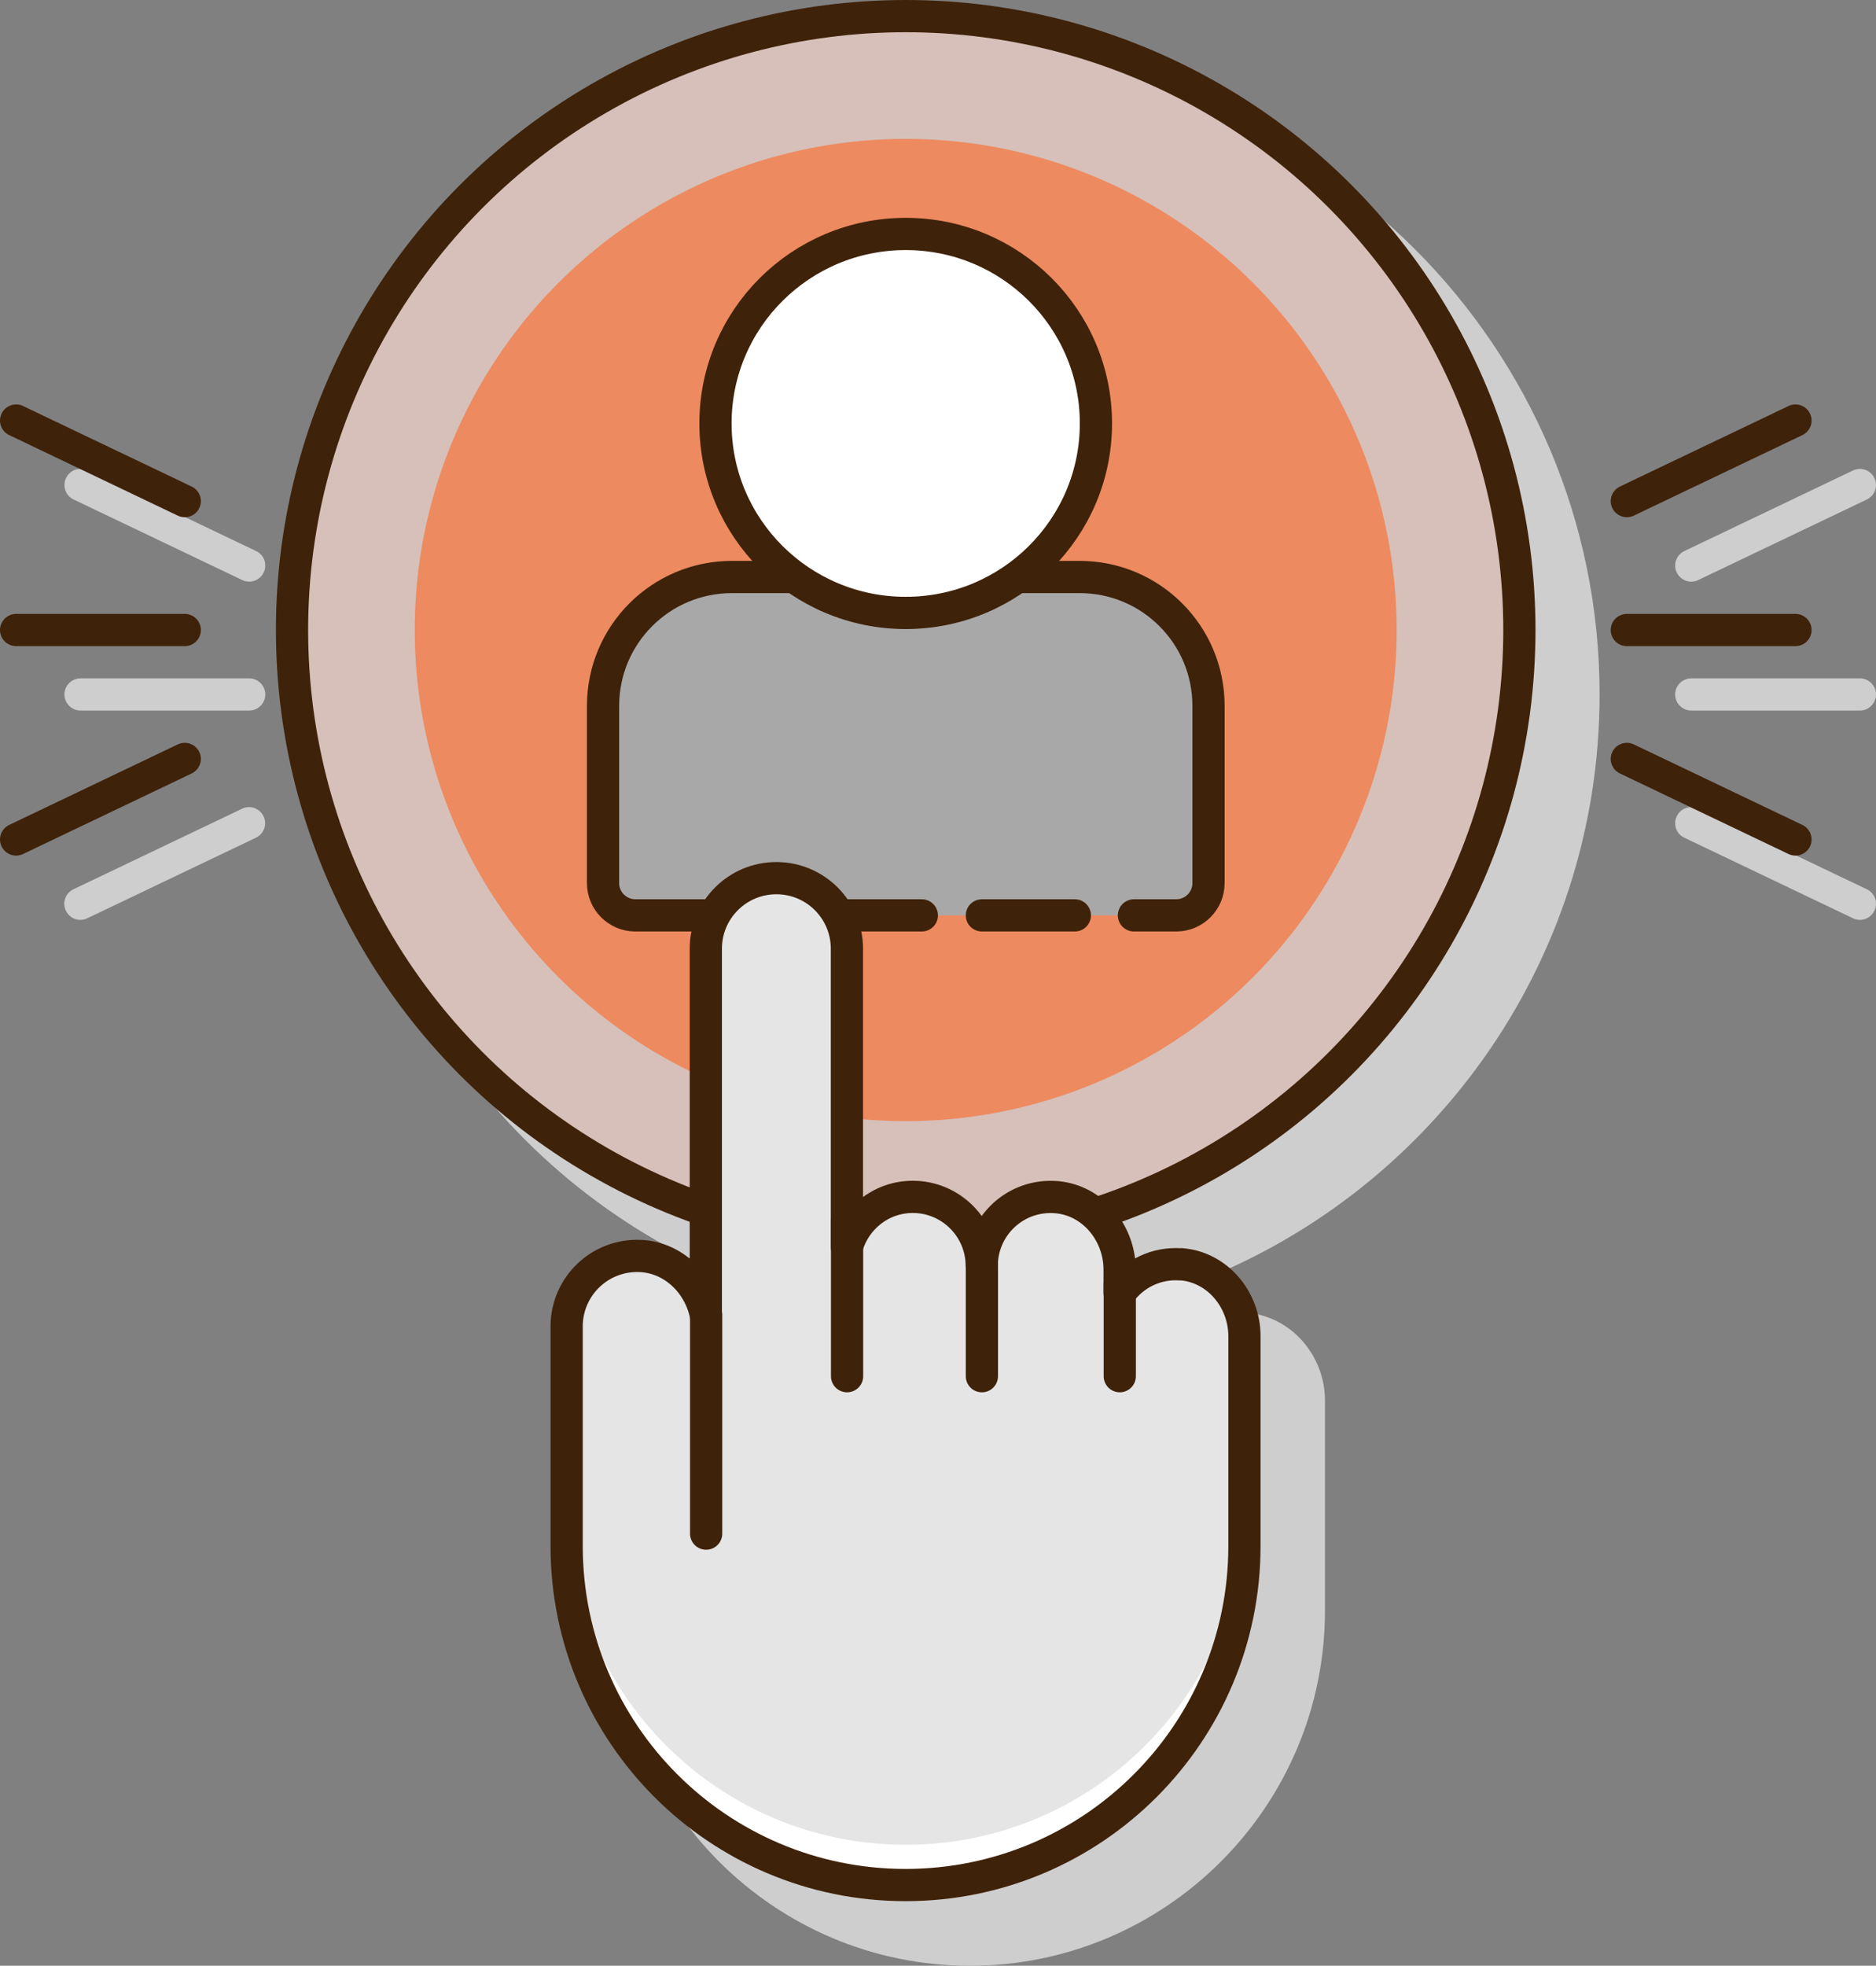<svg xmlns="http://www.w3.org/2000/svg" id="Ebene_2" data-name="Ebene 2" viewBox="0 0 116.47 122"><rect x="0" y="0" width="116.47" height="122" fill="#808080" stroke="none"/><defs><style>      .cls-1, .cls-2 {        fill: #fff;      }      .cls-3 {        fill: #d6c0b9;      }      .cls-3, .cls-2, .cls-4 {        stroke: #3f220a;        stroke-linecap: round;        stroke-linejoin: round;        stroke-width: 2px;      }      .cls-5 {        fill: #ed8a5f;      }      .cls-6 {        fill: #e5e5e5;      }      .cls-4 {        fill: none;      }      .cls-7 {        fill: #a8a8a8;      }      .cls-8 {        fill: #cecece;      }    </style></defs><g id="Layer_1" data-name="Layer 1"><g><g><path class="cls-8" d="M60.23,4c-21.56,0-39.1,17.54-39.1,39.1,0,16.85,10.72,31.25,25.7,36.73v2.29c-.84-.68-1.87-1.1-2.98-1.16-1.49-.09-2.91,.44-3.99,1.47-1.08,1.03-1.68,2.41-1.68,3.9v13.63c0,12.15,9.89,22.04,22.04,22.04s22.04-9.89,22.04-22.04v-13.03c0-2.85-2.14-5.25-4.87-5.46-1.04-.08-2.05,.15-2.93,.63-.1-.83-.4-1.6-.82-2.28,14.97-5.49,25.67-19.88,25.67-36.72,0-21.56-17.54-39.1-39.1-39.1Z"></path><path class="cls-8" d="M105,44.1h10.47c.55,0,1-.45,1-1s-.45-1-1-1h-10.47c-.55,0-1,.45-1,1s.45,1,1,1Z"></path><path class="cls-8" d="M115.9,55.19l-10.47-5c-.5-.24-1.09-.03-1.33,.47-.24,.5-.03,1.1,.47,1.33l10.47,5c.14,.07,.29,.1,.43,.1,.37,0,.73-.21,.9-.57,.24-.5,.03-1.1-.47-1.33Z"></path><path class="cls-8" d="M105,36.1c.14,0,.29-.03,.43-.1l10.47-5c.5-.24,.71-.83,.47-1.33-.24-.5-.84-.71-1.33-.47l-10.47,5c-.5,.24-.71,.83-.47,1.33,.17,.36,.53,.57,.9,.57Z"></path><path class="cls-8" d="M15.47,42.1H5c-.55,0-1,.45-1,1s.45,1,1,1H15.47c.55,0,1-.45,1-1s-.45-1-1-1Z"></path><path class="cls-8" d="M15.03,50.19l-10.47,5c-.5,.24-.71,.83-.47,1.33,.17,.36,.53,.57,.9,.57,.14,0,.29-.03,.43-.1l10.47-5c.5-.24,.71-.83,.47-1.33-.24-.5-.84-.71-1.33-.47Z"></path><path class="cls-8" d="M4.57,31l10.47,5c.14,.07,.29,.1,.43,.1,.37,0,.73-.21,.9-.57,.24-.5,.03-1.1-.47-1.33l-10.47-5c-.5-.24-1.1-.03-1.33,.47s-.03,1.1,.47,1.33Z"></path></g><g><circle class="cls-3" cx="56.23" cy="39.1" r="38.1"></circle><circle class="cls-5" cx="56.23" cy="39.1" r="30.48"></circle><g><path class="cls-7" d="M45.44,35.81h21.59c4.42,0,8,3.58,8,8v11c0,1.1-.9,2-2,2H39.44c-1.1,0-2-.9-2-2v-11c0-4.42,3.58-8,8-8Z"></path><line class="cls-4" x1="66.73" y1="56.81" x2="60.96" y2="56.81"></line><path class="cls-4" d="M57.23,56.81h-17.79c-1.1,0-2-.9-2-2v-11c0-4.42,3.58-8,8-8h21.59c4.42,0,8,3.58,8,8v11c0,1.1-.9,2-2,2h-2.63"></path><ellipse class="cls-2" cx="56.23" cy="26.28" rx="11.81" ry="11.76"></ellipse></g><g><path class="cls-6" d="M73.33,78.47c-1.56-.12-2.95,.6-3.79,1.75h-.03v-1.43c0-2.26-1.65-4.29-3.9-4.49-2.54-.22-4.66,1.77-4.66,4.26,0-2.36-1.92-4.28-4.28-4.28h0c-1.95,0-3.57,1.31-4.09,3.09v-18.49c0-2.42-1.96-4.38-4.38-4.38h0c-2.42,0-4.38,1.96-4.38,4.38v22.72c-.4-1.95-2-3.54-4.03-3.65-2.52-.13-4.61,1.87-4.61,4.37v13.63c0,11.62,9.42,21.04,21.04,21.04h0c11.62,0,21.04-9.42,21.04-21.04v-13.03c0-2.27-1.68-4.29-3.94-4.46Z"></path><path class="cls-1" d="M56.23,114.49h0c-11.62,0-21.04-9.42-21.04-21.04v2.51c0,11.62,9.42,21.04,21.04,21.04h0c11.62,0,21.04-9.42,21.04-21.04v-2.51c0,11.62-9.42,21.04-21.04,21.04Z"></path><path class="cls-4" d="M73.33,78.47c-1.56-.12-2.95,.6-3.79,1.75h-.03v-1.43c0-2.26-1.65-4.29-3.9-4.49-2.54-.22-4.66,1.77-4.66,4.26,0-2.36-1.92-4.28-4.28-4.28h0c-1.95,0-3.57,1.31-4.09,3.09v-18.49c0-2.42-1.96-4.38-4.38-4.38h0c-2.42,0-4.38,1.96-4.38,4.38v22.72c-.4-1.95-2-3.54-4.03-3.65-2.52-.13-4.61,1.87-4.61,4.37v13.63c0,11.62,9.42,21.04,21.04,21.04h0c11.62,0,21.04-9.42,21.04-21.04v-13.03c0-2.27-1.68-4.29-3.94-4.46Z"></path><line class="cls-4" x1="60.96" y1="78.57" x2="60.96" y2="85.41"></line><line class="cls-4" x1="52.59" y1="75.83" x2="52.59" y2="85.41"></line><line class="cls-4" x1="69.52" y1="79.7" x2="69.52" y2="85.41"></line><line class="cls-4" x1="43.84" y1="81.61" x2="43.84" y2="95.18"></line></g><g><g><line class="cls-4" x1="111.47" y1="39.1" x2="101" y2="39.1"></line><line class="cls-4" x1="111.47" y1="52.1" x2="101" y2="47.1"></line><line class="cls-4" x1="111.47" y1="26.1" x2="101" y2="31.1"></line></g><g><line class="cls-4" x1="1" y1="39.1" x2="11.47" y2="39.1"></line><line class="cls-4" x1="1" y1="52.1" x2="11.47" y2="47.1"></line><line class="cls-4" x1="1" y1="26.1" x2="11.47" y2="31.1"></line></g></g></g></g></g></svg>